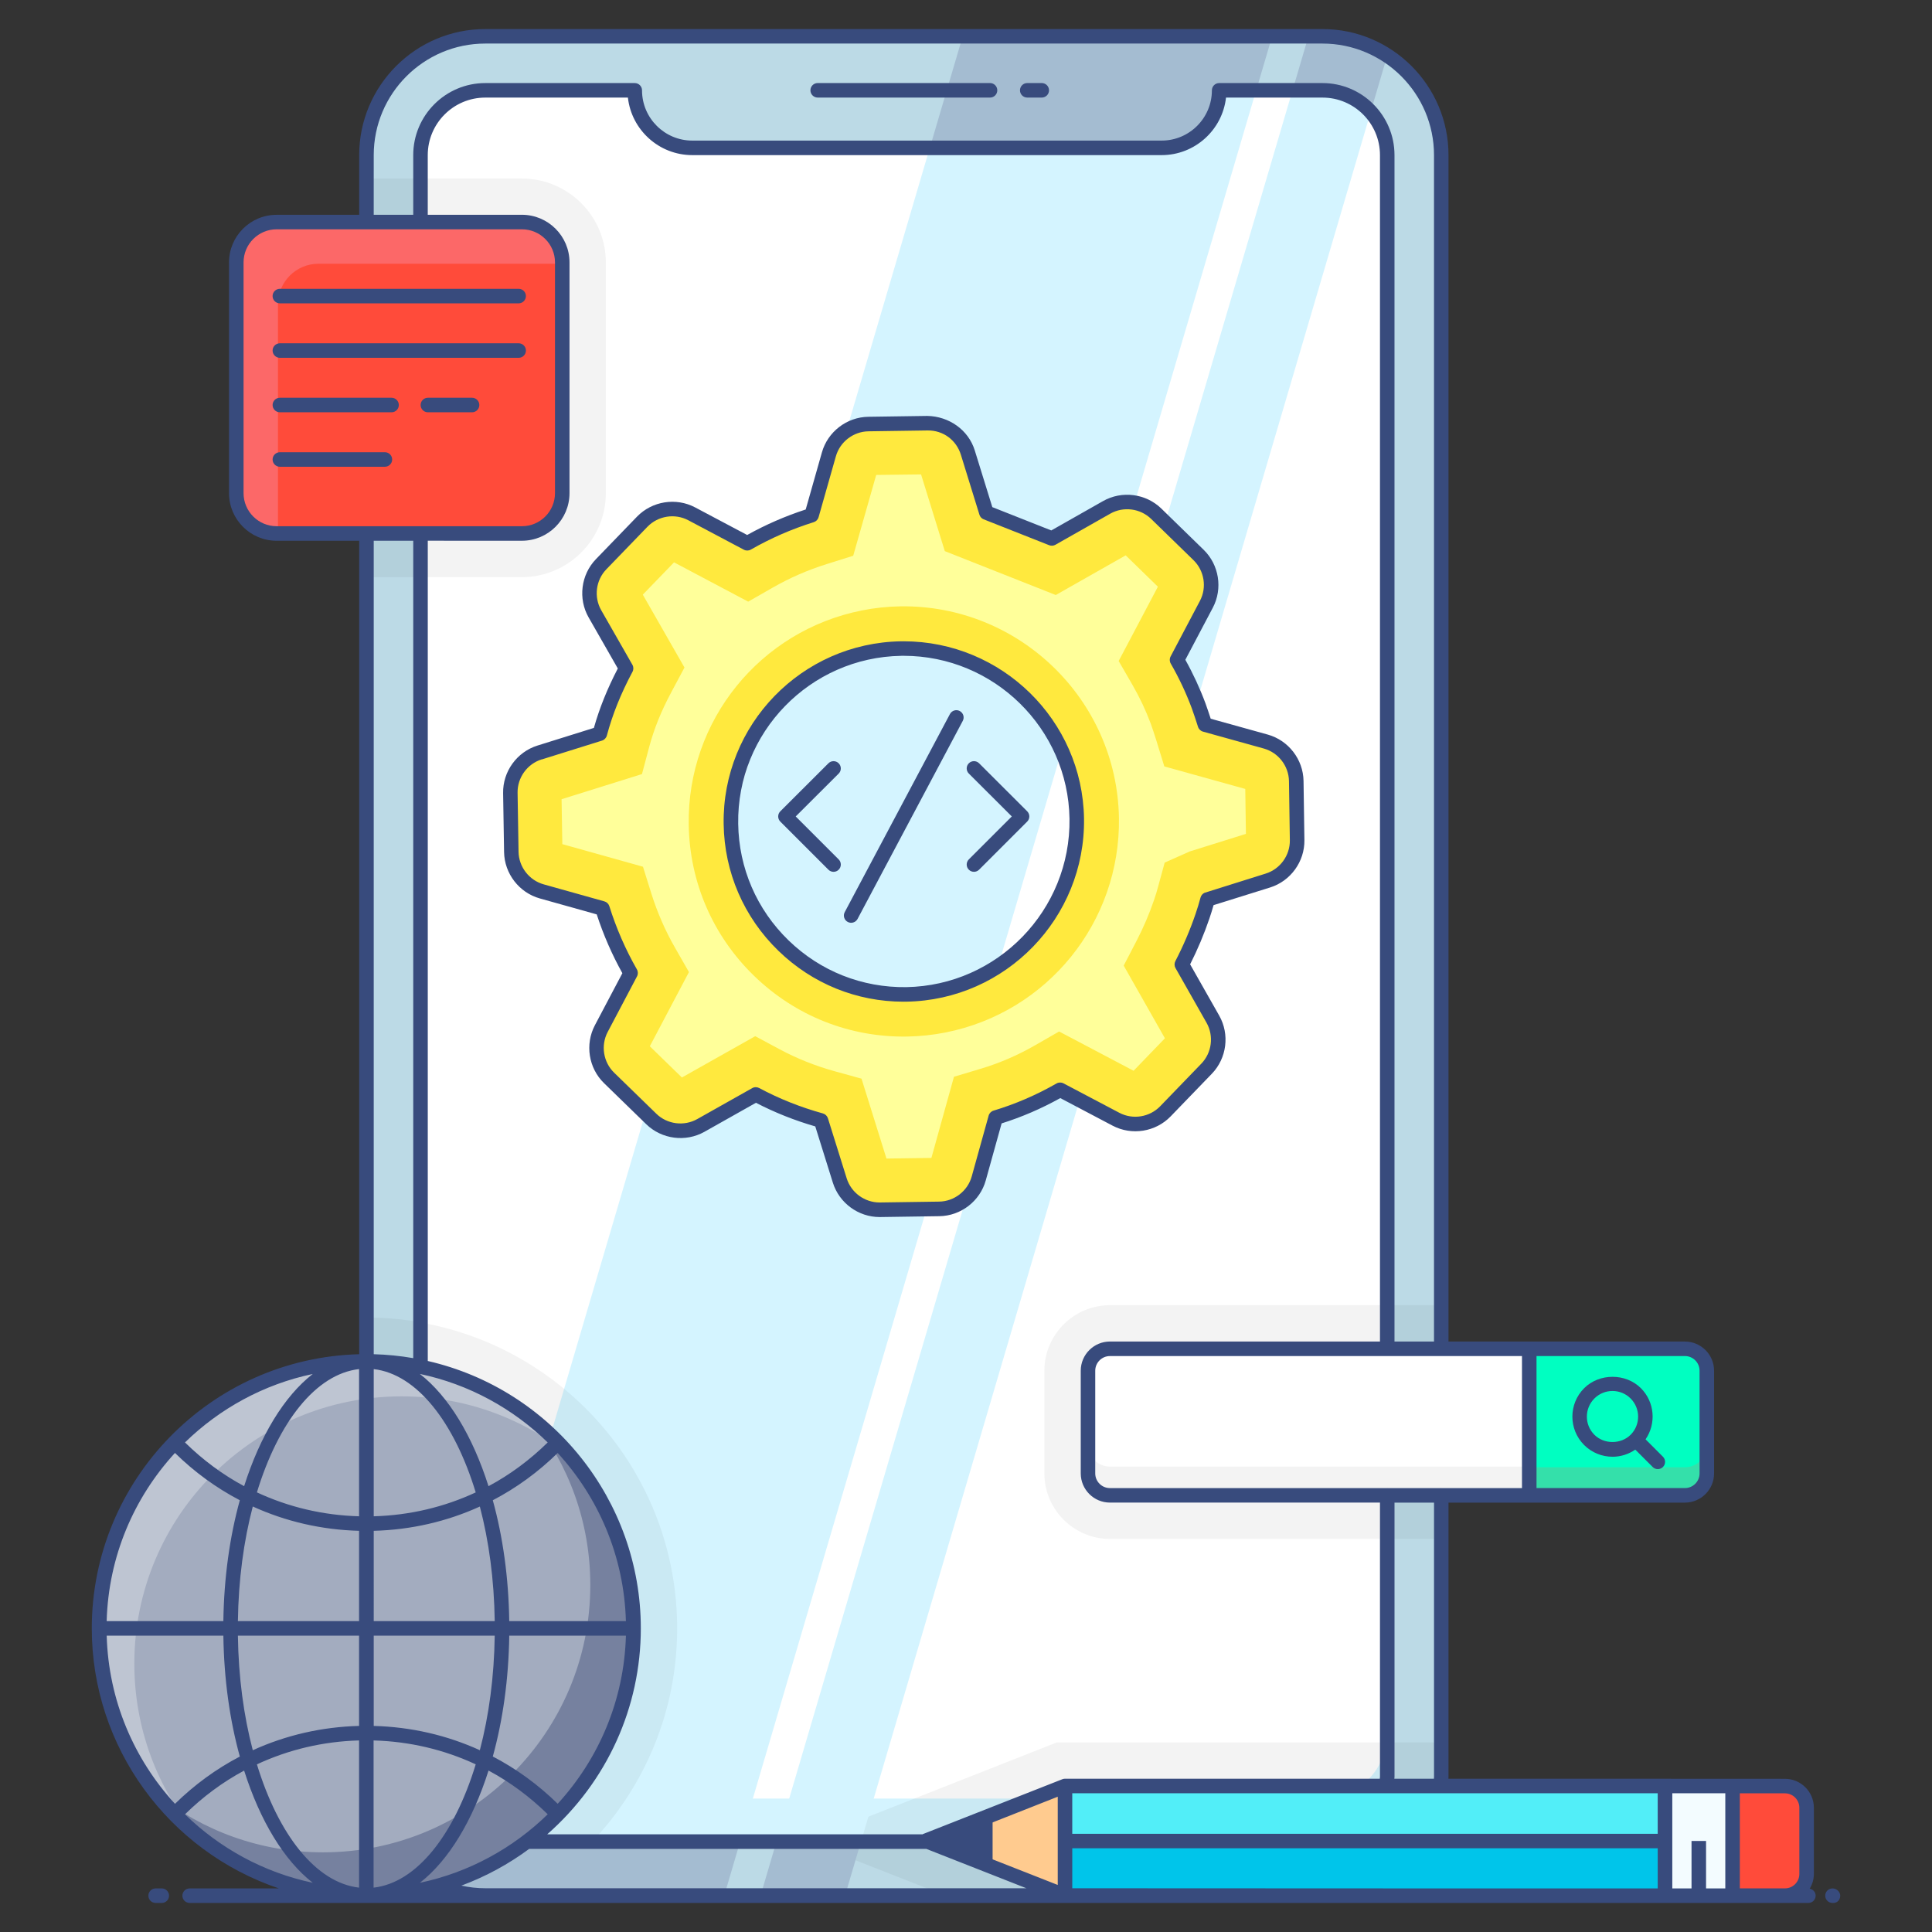 <svg id="Layer_1" enable-background="new 0 0 133 133" height="512" viewBox="0 0 133 133" width="512" xmlns="http://www.w3.org/2000/svg"><rect x="0" y="0" width="133" height="133" fill="#333333" stroke="none"/><g id="App_Development"><g><g><g><path d="m99.205 10.68v111.65c0 3.38-2.06 6.3-5 7.53-.98.41-2.05.64-3.18.64h-57.63c-1.65 0-3.17-.48-4.45-1.34-2.26-1.45-3.73-3.97-3.73-6.83v-111.65c0-4.52 3.67-8.17 8.18-8.17h57.63c1.65 0 3.17.48 4.46 1.32 2.25 1.46 3.72 3.99 3.72 6.85z" fill="#bcdae6"/></g><g opacity=".05"><path d="m41.705 18.06v15.89c0 3.19-2.59 5.78-5.78 5.78h-10.71v-27.44h10.71c3.19 0 5.78 2.59 5.78 5.77z"/></g><g opacity=".05"><path d="m99.205 119.95v2.38c0 3.38-2.06 6.3-5 7.53-.98.41-2.05.64-3.18.64h-25.92l-9.58-3.76 17.22-6.79z"/></g><g opacity=".05"><path d="m99.205 89.85v16.09h-22.8c-2.48 0-4.51-2.02-4.51-4.51v-7.07c0-2.48 2.03-4.51 4.51-4.51z"/></g><g opacity=".05"><path d="m46.615 112.1c0 7.82-4.21 14.67-10.49 18.4h-2.73c-1.65 0-3.17-.48-4.45-1.34-2.26-1.45-3.73-3.97-3.73-6.83v-31.63c11.8 0 21.4 9.6 21.4 21.4z"/></g><g><g><path d="m87.573 2.502-37.716 127.992h-16.451c-1.646 0-3.18-.486-4.459-1.328l37.324-126.663z" fill="#a4bcd1"/></g><g><path d="m95.499 3.83-37.324 126.663h-5.818l37.716-127.992h.96c1.646 0 3.18.486 4.465 1.328z" fill="#a4bcd1"/></g></g><g><path d="m95.479 10.679v111.647c0 2.451-1.999 4.46-4.45 4.46h-57.638c-1.315 0-2.493-.579-3.303-1.494-.715-.789-1.147-1.83-1.147-2.967v-111.647c0-2.451 1.999-4.46 4.45-4.46h10.299c0 2.188 1.778 3.966 3.955 3.966h32.306c2.199 0 3.966-1.778 3.966-3.966h7.111c1.325 0 2.514.589 3.324 1.515.694.778 1.126 1.81 1.126 2.945z" fill="#fff"/></g><g><path d="m95.475 10.68v111.65c0 2.45-1.99 4.46-4.45 4.46h-57.63c-1.32 0-2.5-.58-3.31-1.5-.71-.79-1.14-1.83-1.14-2.96v-111.65c0-2.45 1.99-4.46 4.45-4.46h10.29c0 2.19 1.78 3.96 3.96 3.96h32.31c2.2 0 3.96-1.77 3.96-3.96h7.11c1.33 0 2.52.59 3.33 1.51.69.78 1.12 1.81 1.12 2.95z" fill="#fff"/></g><g opacity=".05"><path d="m41.705 18.06v15.89c0 3.19-2.59 5.78-5.78 5.78h-6.98v-27.44h6.98c3.19 0 5.78 2.59 5.78 5.77z"/></g><g opacity=".05"><path d="m95.475 89.85v16.09h-19.07c-2.48 0-4.51-2.02-4.51-4.51v-7.07c0-2.48 2.03-4.51 4.51-4.51z"/></g><g><path d="m95.492 119.355v2.962c0 2.463-1.996 4.459-4.459 4.459h-57.629c-2.457 0-4.459-1.996-4.459-4.459v-2.962c0 2.463 2.002 4.459 4.459 4.459h57.629c2.463 0 4.459-1.996 4.459-4.459z" fill="#d4f4ff"/></g><g opacity=".05"><path d="m95.475 119.95v2.38c0 2.45-1.99 4.46-4.45 4.46h-35.37l-.13-.05 17.22-6.79z"/></g><g><g><path d="m94.355 7.731-35.084 119.053h-5.817l35.525-120.568h2.051c1.326 0 2.514.589 3.324 1.515z" fill="#d4f4ff"/></g><g><path d="m86.476 6.216-35.525 120.568h-17.558c-1.315 0-2.493-.579-3.303-1.494l33.916-115.108h15.948c2.199 0 3.966-1.778 3.966-3.966z" fill="#d4f4ff"/></g><g opacity=".05"><path d="m46.615 112.1c0 5.68-2.22 10.85-5.86 14.69h-7.36c-1.32 0-2.5-.58-3.31-1.5-.71-.79-1.14-1.83-1.14-2.96v-31.29c10.03 1.76 17.67 10.53 17.67 21.06z"/></g></g></g><g><g><path d="m122.871 130.5-3.603-0v-7.549l3.603 0c.822 0 1.495.673 1.495 1.495v4.559c0 .822-.673 1.495-1.495 1.495z" fill="#ff4b3a"/></g><g><path d="m114.62 122.951h4.649v7.549h-4.649z" fill="#f3fcff"/></g><g><path d="m63.719 126.732 9.594-3.783 41.309 0v7.55l-41.309-0z" fill="#52eef8"/></g><g><path d="m63.719 126.732 4.797-1.896 4.797 1.896 41.309 0v3.767l-41.309-0z" fill="#00c5ea"/></g><g><path d="m73.313 130.496-9.592-3.771 9.592-3.771z" fill="#ffcb8f"/></g><g><path d="m68.331 124.913-4.609 1.812 4.609 1.812z" fill="#384b7d"/></g></g><g><g><g><path d="m38.705 18.064v15.886c0 1.534-1.243 2.777-2.777 2.777h-16.886c-1.534 0-2.777-1.243-2.777-2.777v-15.886c0-1.534 1.243-2.777 2.777-2.777h16.886c1.534 0 2.777 1.243 2.777 2.777z" fill="#ff4b3a"/></g><g><path d="m38.705 18.067v.09h-16.79c-1.53 0-2.78 1.25-2.78 2.78v15.79h-.09c-1.54 0-2.78-1.24-2.78-2.78v-15.88c0-1.54 1.24-2.78 2.78-2.78h16.88c1.54 0 2.78 1.24 2.78 2.78z" fill="#fc6868"/></g></g></g><g><g><path d="m67.905 35.287-1.278-4.133c-.376-1.216-1.509-2.039-2.782-2.021l-4.064.059c-1.271.018-2.378.871-2.72 2.094l-.296 1.055-.891 3.126c-1.566.493-3.026 1.128-4.431 1.931l-3.821-2.025c-1.131-.599-2.522-.379-3.411.542l-2.827 2.925c-.886.917-1.061 2.309-.428 3.417l2.144 3.752c-.762 1.429-1.387 2.924-1.807 4.497l-4.148 1.298c-1.214.38-2.033 1.514-2.012 2.786l.068 4.064c.021 1.268.873 2.372 2.094 2.714l4.178 1.171c.485 1.549 1.144 3.061 1.939 4.449l-2.019 3.826c-.594 1.126-.375 2.508.537 3.395l2.908 2.828c.912.887 2.299 1.067 3.408.443l3.785-2.132c1.403.752 2.908 1.352 4.489 1.789l1.292 4.133c.379 1.212 1.51 2.031 2.78 2.013l4.066-.059c1.273-.019 2.381-.873 2.722-2.1l1.164-4.186c1.557-.467 3.052-1.119 4.439-1.914l3.845 2.027c1.129.595 2.514.373 3.401-.545l2.836-2.936c.884-.915 1.059-2.302.431-3.409l-2.136-3.763c.547-1.055 1.026-2.165 1.421-3.322.128-.377.249-.772.351-1.159l.018-.008 4.133-1.291c1.212-.379 2.031-1.51 2.013-2.78l-.059-4.066c-.019-1.273-.873-2.381-2.1-2.722l-4.186-1.164c-.138-.449-.286-.872-.434-1.295-.407-1.094-.903-2.148-1.488-3.162l2.02-3.828c.594-1.125.376-2.506-.535-3.394l-2.913-2.838c-.914-.891-2.307-1.07-3.417-.441l-3.773 2.14zm-5.507 33.167c-6.556.104-11.987-5.153-12.081-11.735-.104-6.555 5.161-11.969 11.717-12.073 6.582-.094 11.987 5.153 12.091 11.709.094 6.582-5.153 11.987-11.727 12.099z" fill="#ffe93e"/></g><g><path d="m61.025 79.756-1.718-5.5-1.849-.511c-1.327-.367-2.593-.872-3.763-1.499l-1.705-.914-5.047 2.843-2.21-2.149 2.695-5.108-.961-1.679c-.675-1.178-1.224-2.439-1.634-3.749l-.57-1.824-5.552-1.555-.052-3.092 5.535-1.732.499-1.874c.328-1.229.821-2.454 1.511-3.745l.916-1.716-2.869-5.016 2.15-2.224 5.105 2.705 1.682-.962c1.186-.679 2.408-1.212 3.739-1.629l1.809-.569 1.582-5.562 3.089-.036 1.634 5.281 7.639 3.021 4.814-2.731 2.216 2.159-2.7 5.115.971 1.682c.483.84.901 1.726 1.239 2.633.132.385.254.733.367 1.101l.566 1.841 5.572 1.549.045 3.095-3.866 1.208-1.727.769-.448 1.64c-.081.308-.176.622-.28.922-.327.961-.735 1.915-1.213 2.834l-.88 1.695 2.838 5.003-2.158 2.236-5.126-2.703-1.68.963c-1.18.677-2.424 1.214-3.699 1.596l-1.86.557-1.553 5.587zm-1.685-37.734c-7.024 1.391-12.04 7.592-11.927 14.744.055 3.952 1.653 7.652 4.497 10.411 2.843 2.759 6.583 4.243 10.534 4.18.893-.015 1.783-.11 2.647-.281 7.02-1.39 12.041-7.597 11.938-14.76-.13-8.157-6.876-14.691-15.036-14.575-.895.014-1.787.108-2.653.28z" fill="#ffff9a"/></g></g><g><g><path d="m117.497 94.362v7.07c0 .833-.676 1.509-1.509 1.509h-39.581c-.833 0-1.509-.676-1.509-1.509v-7.07c0-.833.676-1.509 1.509-1.509h39.581c.833 0 1.509.676 1.509 1.509z" fill="#fff"/></g><g opacity=".05"><path d="m117.497 99.452v1.977c0 .838-.679 1.509-1.509 1.509h-39.581c-.83 0-1.509-.672-1.509-1.509v-1.977c0 .83.679 1.509 1.509 1.509h39.581c.83 0 1.509-.679 1.509-1.509z"/></g><g><path d="m115.988 92.853h-10.715v10.089h10.715c.833 0 1.509-.676 1.509-1.509v-7.07c-0-.834-.676-1.509-1.509-1.509z" fill="#00ffc1"/></g><g><path d="m117.497 99.497v1.932c0 .838-.679 1.509-1.509 1.509h-10.715v-1.932h10.715c.83 0 1.509-.672 1.509-1.509z" fill="#34e0aa"/></g></g><g><g><path d="m43.612 112.1c0 10.161-8.233 18.4-18.394 18.4-10.161 0-18.4-8.239-18.4-18.4s8.239-18.4 18.4-18.4c10.161 0 18.394 8.239 18.394 18.4z" fill="#a3acbf"/></g><g><path d="m43.617 112.096c0 10.16-8.24 18.4-18.4 18.4-5.84 0-11.04-2.72-14.41-6.97 3.14 2.5 7.11 3.99 11.43 3.99 10.16 0 18.4-8.24 18.4-18.4 0-4.32-1.49-8.29-3.99-11.43 4.25 3.37 6.97 8.57 6.97 14.41z" fill="#76819f"/></g><g opacity=".3"><path d="m39.387 100.356c-3.18-2.64-7.28-4.23-11.74-4.23-10.16 0-18.4 8.24-18.4 18.4 0 4.46 1.59 8.56 4.23 11.74-4.07-3.38-6.66-8.47-6.66-14.17 0-10.16 8.24-18.4 18.4-18.4 5.7 0 10.79 2.59 14.17 6.66z" fill="#fff"/></g><g fill="#384b7d"><path d="m11.138 130h-.424c-.276 0-.5.224-.5.5s.224.5.5.5h.424c.276 0 .5-.224.5-.5s-.224-.5-.5-.5z"/><path d="m124.581 130.018c.178-.298.287-.643.287-1.014v-4.558c0-1.098-.894-1.992-1.991-1.992-18.049-.011-7.132-.002-23.167-.005.001-.043.006-.087.006-.13v-18.878h5.558 10.715c1.107 0 2.009-.901 2.009-2.009v-7.07c0-1.108-.901-2.009-2.009-2.009h-10.715-5.558v-81.673c0-4.786-3.894-8.68-8.68-8.68h-57.63c-4.786 0-8.68 3.894-8.68 8.68v4.107h-5.684c-1.808 0-3.277 1.47-3.277 3.277v15.886c0 1.807 1.47 3.277 3.277 3.277h5.684v55.998c-10.24.266-18.408 8.669-18.408 18.875 0 8.178 5.279 15.336 12.88 17.9h-6.143c-.276 0-.5.224-.5.5s.224.5.5.5h111.435c.276 0 .5-.224.5-.5 0-.244-.178-.438-.409-.482zm-4.81-6.564h3.106c.547 0 .991.445.991.992v4.558c0 .547-.444.992-.991.992h-3.106zm-5.654 2.785h-40.302v-2.79h40.302v2.79zm-106.773-13.64h8.033c.041 2.998.442 5.826 1.133 8.322-1.622.847-3.122 1.939-4.464 3.255-2.818-3.072-4.577-7.119-4.701-11.577zm4.701-12.577c1.342 1.316 2.842 2.408 4.464 3.255-.69 2.496-1.091 5.324-1.133 8.322h-8.033c.124-4.458 1.883-8.505 4.701-11.577zm23.883-62.797c1.808 0 3.277-1.47 3.277-3.277v-15.886c0-1.807-1.47-3.277-3.277-3.277h-6.481v-4.107c0-2.184 1.776-3.96 3.96-3.96h9.818c.249 2.225 2.142 3.96 4.432 3.96h32.31c2.29 0 4.183-1.735 4.432-3.96h6.639c2.184 0 3.96 1.776 3.96 3.96v81.673h-18.589c-1.108 0-2.01.901-2.01 2.009v7.07c0 1.108.901 2.009 2.01 2.009h18.589v18.868c0 .048-.009.093-.011.14h-21.669c-.062 0-.125.012-.184.035-13.147 5.173-8.613 3.389-9.594 3.775-.01.004-.015.015-.025.02h-25.845c4.132-3.633 6.444-8.773 6.444-14.18 0-8.809-6.135-16.445-14.666-18.406v-56.467zm68.846 56.126v9.089h-5.548c-.003 0-.006-.002-.01-.002s-.006.002-.01.002h-3.7c-.003 0-.006-.002-.01-.002s-.006.002-.01.002h-19.079c-.557 0-1.01-.453-1.01-1.009v-7.07c0-.557.453-1.009 1.01-1.009h28.366zm-34.117 36.637h-37.25c-.56 0-1.11-.063-1.647-.181 1.682-.624 3.249-1.478 4.668-2.529h27.339c.101.04 7.338 2.886 6.89 2.71zm-32.953-30.689c-1.23 1.206-2.596 2.22-4.075 3.011-1.097-3.458-2.75-6.191-4.725-7.727 3.383.711 6.413 2.385 8.8 4.716zm5.384 12.299h-8.032c-.041-2.998-.442-5.824-1.132-8.32 1.623-.846 3.123-1.938 4.466-3.254 2.816 3.072 4.573 7.117 4.697 11.574zm-4.697 12.574c-1.343-1.316-2.843-2.408-4.466-3.254.69-2.496 1.091-5.322 1.132-8.32h8.032c-.124 4.457-1.881 8.502-4.697 11.574zm-12.663-18.79c2.567-.067 5.037-.638 7.305-1.671.623 2.365.985 5.045 1.024 7.887h-8.329zm0-1v-10.132c2.969.344 5.545 3.651 7.021 8.488-2.176 1.012-4.549 1.576-7.021 1.644zm0 8.216h8.329c-.039 2.842-.401 5.522-1.024 7.887-2.268-1.033-4.737-1.604-7.305-1.671v-6.216zm-1.01-8.216c-2.475-.068-4.853-.632-7.032-1.647 1.478-4.841 4.058-8.148 7.032-8.487zm0 1v6.216h-8.341c.039-2.843.402-5.524 1.025-7.89 2.271 1.035 4.744 1.607 7.316 1.674zm0 7.216v6.215c-2.572.067-5.044.639-7.316 1.674-.624-2.365-.986-5.046-1.025-7.889h8.341zm0 7.215v10.133c-2.973-.338-5.554-3.645-7.032-8.487 2.179-1.014 4.556-1.579 7.032-1.647zm1-0c2.475.067 4.852.631 7.031 1.645-1.477 4.843-4.057 8.151-7.031 8.489zm7.912 2.072c1.479.791 2.845 1.805 4.075 3.011-2.387 2.331-5.417 4.004-8.8 4.716 1.976-1.536 3.628-4.27 4.726-7.727zm-16.824-19.577c-1.478-.791-2.843-1.805-4.072-3.011 2.387-2.328 5.415-4 8.796-4.712-1.975 1.536-3.627 4.268-4.724 7.723zm-0 19.58c1.097 3.455 2.749 6.187 4.724 7.723-3.381-.712-6.409-2.384-8.796-4.712 1.229-1.206 2.594-2.22 4.072-3.011zm48.299 4.84c.101-.04 8.227-3.245 7.711-3.041v6.074c-.101-.04-8.227-3.235-7.711-3.032zm33.613-4.41c0 .043-.005.087-.006.13h-2.724c.002-.047.011-.092.011-.14v-18.868h2.72v18.878zm17.272-28.967c.557 0 1.009.453 1.009 1.009v7.07c0 .557-.452 1.009-1.009 1.009h-10.215v-9.089h10.215zm-90.262-82.673c0-4.234 3.445-7.68 7.68-7.68h57.63c4.234 0 7.68 3.445 7.68 7.68v81.673h-2.72v-81.673c0-2.735-2.225-4.96-4.96-4.96h-7.11c-.276 0-.5.224-.5.5 0 1.908-1.552 3.46-3.46 3.46h-32.31c-1.908 0-3.46-1.552-3.46-3.46 0-.276-.224-.5-.5-.5h-10.29c-2.735 0-4.96 2.225-4.96 4.96v4.107h-2.72zm-8.961 23.27v-15.886c0-1.256 1.021-2.277 2.277-2.277 1.228 0 17.676 0 16.885 0 1.256 0 2.277 1.021 2.277 2.277v15.886c0 1.255-1.021 2.277-2.277 2.277h-16.885c-1.256 0-2.277-1.021-2.277-2.277zm11.681 3.277v56.27c-.888-.154-1.795-.246-2.72-.271v-55.999zm45.368 92.763v-2.75h40.302v2.76c-24.647-.001-6.103.006-40.302-.01zm43.63.01v-3.267h-1v3.267h-1.324v-6.549h3.649v6.549z"/><path d="m126.149 130c-.276 0-.5.224-.5.5s.224.5.5.5h.065c.276 0 .468-.224.468-.5s-.257-.5-.533-.5z"/><path d="m56.29 6.717h11.864c.276 0 .5-.224.5-.5s-.224-.5-.5-.5h-11.864c-.276 0-.5.224-.5.5s.224.5.5.5z"/><path d="m70.716 6.717h.999c.276 0 .5-.224.5-.5s-.224-.5-.5-.5h-.999c-.276 0-.5.224-.5.5s.224.5.5.5z"/><path d="m19.265 20.882h16.439c.276 0 .5-.224.5-.5s-.224-.5-.5-.5h-16.439c-.276 0-.5.224-.5.5s.224.5.5.5z"/><path d="m36.205 24.132c0-.276-.224-.5-.5-.5h-16.439c-.276 0-.5.224-.5.5s.224.5.5.5h16.439c.276 0 .5-.224.5-.5z"/><path d="m32.497 27.382h-3.042c-.276 0-.5.224-.5.5s.224.5.5.5h3.042c.276 0 .5-.224.5-.5s-.224-.5-.5-.5z"/><path d="m26.955 27.382h-7.689c-.276 0-.5.224-.5.5s.224.5.5.5h7.689c.276 0 .5-.224.5-.5s-.224-.5-.5-.5z"/><path d="m26.497 31.132h-7.231c-.276 0-.5.224-.5.5s.224.5.5.5h7.231c.276 0 .5-.224.5-.5s-.224-.5-.5-.5z"/><path d="m34.701 58.661c.025 1.479 1.037 2.79 2.46 3.188l3.918 1.098c.461 1.411 1.053 2.77 1.765 4.048l-1.892 3.584c-.692 1.314-.434 2.954.631 3.987l2.907 2.828c1.063 1.034 2.709 1.248 4.002.521l3.548-1.999c1.283.667 2.654 1.213 4.084 1.627l1.211 3.875c.438 1.398 1.755 2.364 3.216 2.364.016 0 .032-0.0.048-0l4.066-.059c1.484-.021 2.799-1.036 3.196-2.466l1.091-3.922c1.389-.436 2.745-1.021 4.039-1.742l3.604 1.9c1.317.693 2.958.431 3.993-.64l2.836-2.936c1.031-1.067 1.239-2.713.507-4.002l-2.002-3.529c.518-1.027.963-2.084 1.325-3.148.103-.303.201-.616.289-.928l3.89-1.215c1.413-.441 2.385-1.783 2.363-3.264l-.06-4.066c-.021-1.484-1.035-2.799-2.466-3.197l-3.924-1.091c-.116-.36-.237-.707-.361-1.06-.382-1.026-.848-2.033-1.386-2.997l1.892-3.585c.692-1.311.434-2.95-.629-3.985l-2.913-2.838c-1.066-1.039-2.716-1.252-4.013-.518l-3.565 2.022-4.06-1.605-1.208-3.904c-.438-1.419-1.782-2.348-3.267-2.374l-4.063.059c-1.481.021-2.796 1.033-3.195 2.46l-1.113 3.921c-1.42.464-2.744 1.041-4.031 1.756l-3.578-1.897c-1.319-.699-2.966-.438-4.006.636l-2.826 2.925c-1.034 1.07-1.241 2.72-.503 4.012l2.009 3.514c-.722 1.387-1.263 2.73-1.647 4.091l-3.887 1.216c-1.416.443-2.388 1.788-2.362 3.271zm2.594-6.38 4.147-1.297c.163-.051.289-.183.334-.348.389-1.458.967-2.894 1.766-4.39.081-.151.078-.334-.007-.483l-2.145-3.752c-.52-.909-.375-2.069.353-2.821l2.826-2.925c.73-.756 1.89-.941 2.818-.448l3.82 2.025c.151.08.333.077.482-.008 1.377-.787 2.794-1.405 4.333-1.889.16-.05.284-.178.33-.34l1.188-4.184c.281-1.003 1.205-1.714 2.246-1.729l4.063-.059c1.089-.017 1.988.671 2.298 1.669l1.278 4.133c.045.145.152.261.294.317l4.506 1.781c.138.056.299.045.431-.03l3.773-2.14c.909-.516 2.07-.368 2.821.363l2.913 2.838c.747.728.929 1.88.441 2.802l-2.02 3.828c-.08.152-.076.334.009.483.569.988 1.058 2.027 1.449 3.078.146.417.292.834.429 1.277.05.163.18.289.344.334l4.186 1.164c1.005.28 1.718 1.204 1.733 2.248l.06 4.066c.016 1.041-.668 1.985-1.662 2.295l-4.216 1.325c-.133.063-.231.182-.27.324-.1.375-.216.758-.342 1.125-.374 1.101-.842 2.195-1.391 3.253-.077.15-.074.33.01.477l2.136 3.764c.515.907.368 2.064-.356 2.814l-2.836 2.936c-.729.753-1.882.938-2.808.45l-3.846-2.027c-.151-.08-.334-.077-.481.008-1.383.792-2.841 1.421-4.335 1.869-.164.049-.292.18-.338.345l-1.164 4.186c-.28 1.005-1.204 1.718-2.247 1.733l-4.066.059c-.012 0-.023 0-.034 0-1.027 0-1.954-.68-2.261-1.663l-1.292-4.133c-.051-.162-.181-.287-.344-.333-1.545-.428-3.021-1.016-4.386-1.748-.074-.04-.155-.06-.236-.06-.085 0-.169.021-.245.064l-3.785 2.132c-.906.51-2.066.362-2.814-.366l-2.907-2.828c-.748-.727-.931-1.88-.443-2.804l2.019-3.826c.08-.151.076-.333-.009-.482-.78-1.363-1.418-2.826-1.896-4.35-.051-.162-.18-.287-.343-.332l-4.178-1.171c-1.001-.28-1.712-1.202-1.729-2.241l-.067-4.063c-.018-1.043.665-1.989 1.661-2.3z"/><path d="m62.206 68.956c.066 0 .134-0.0.2-.001h.001c6.834-.117 12.315-5.771 12.218-12.606-.106-6.766-5.66-12.202-12.419-12.202-.06 0-.12 0-.18.001-6.84.108-12.316 5.752-12.209 12.58.048 3.315 1.387 6.414 3.77 8.726 2.333 2.264 5.387 3.503 8.619 3.503zm-.165-23.809c.056-.001.11-.001.165-.001 6.214 0 11.321 4.999 11.419 11.218.09 6.284-4.95 11.484-11.235 11.591-3.043.041-5.917-1.096-8.106-3.219-2.191-2.126-3.422-4.975-3.466-8.023-.1-6.277 4.937-11.465 11.224-11.565z"/><path d="m58.359 63.467c.238.128.544.041.676-.207l7.243-13.636c.13-.244.037-.546-.207-.676-.241-.13-.546-.037-.676.207l-7.243 13.636c-.13.244-.037.546.207.676z"/><path d="m57.736 59.87c.195-.195.195-.512 0-.707l-2.959-2.958 2.959-2.952c.195-.195.195-.512 0-.707-.195-.196-.512-.195-.707-.001l-3.312 3.306c-.094.094-.146.221-.146.354 0 .133.053.26.146.354l3.312 3.312c.195.195.512.195.707 0z"/><path d="m66.694 59.87c.195.195.512.195.707 0l3.312-3.312c.094-.094.146-.221.146-.354 0-.132-.053-.26-.146-.354l-3.312-3.306c-.195-.194-.512-.195-.707.001-.195.195-.195.512 0 .707l2.959 2.952-2.959 2.958c-.195.195-.195.512 0 .707z"/><path d="m111.006 100.284c.549 0 1.097-.167 1.568-.492l1.197 1.197c.098.098.226.146.354.146s.256-.049.354-.146c.195-.195.195-.512 0-.707l-1.197-1.198c.74-1.076.636-2.563-.321-3.52-1.044-1.045-2.865-1.043-3.907 0-1.079 1.079-1.08 2.833-.003 3.91.539.54 1.248.809 1.957.809zm-1.247-4.012c.344-.344.795-.516 1.247-.516.451 0 .902.172 1.246.516.688.689.69 1.809.003 2.496-.669.669-1.832.668-2.499 0-.688-.688-.686-1.807.003-2.496z"/></g></g></g></g></svg>